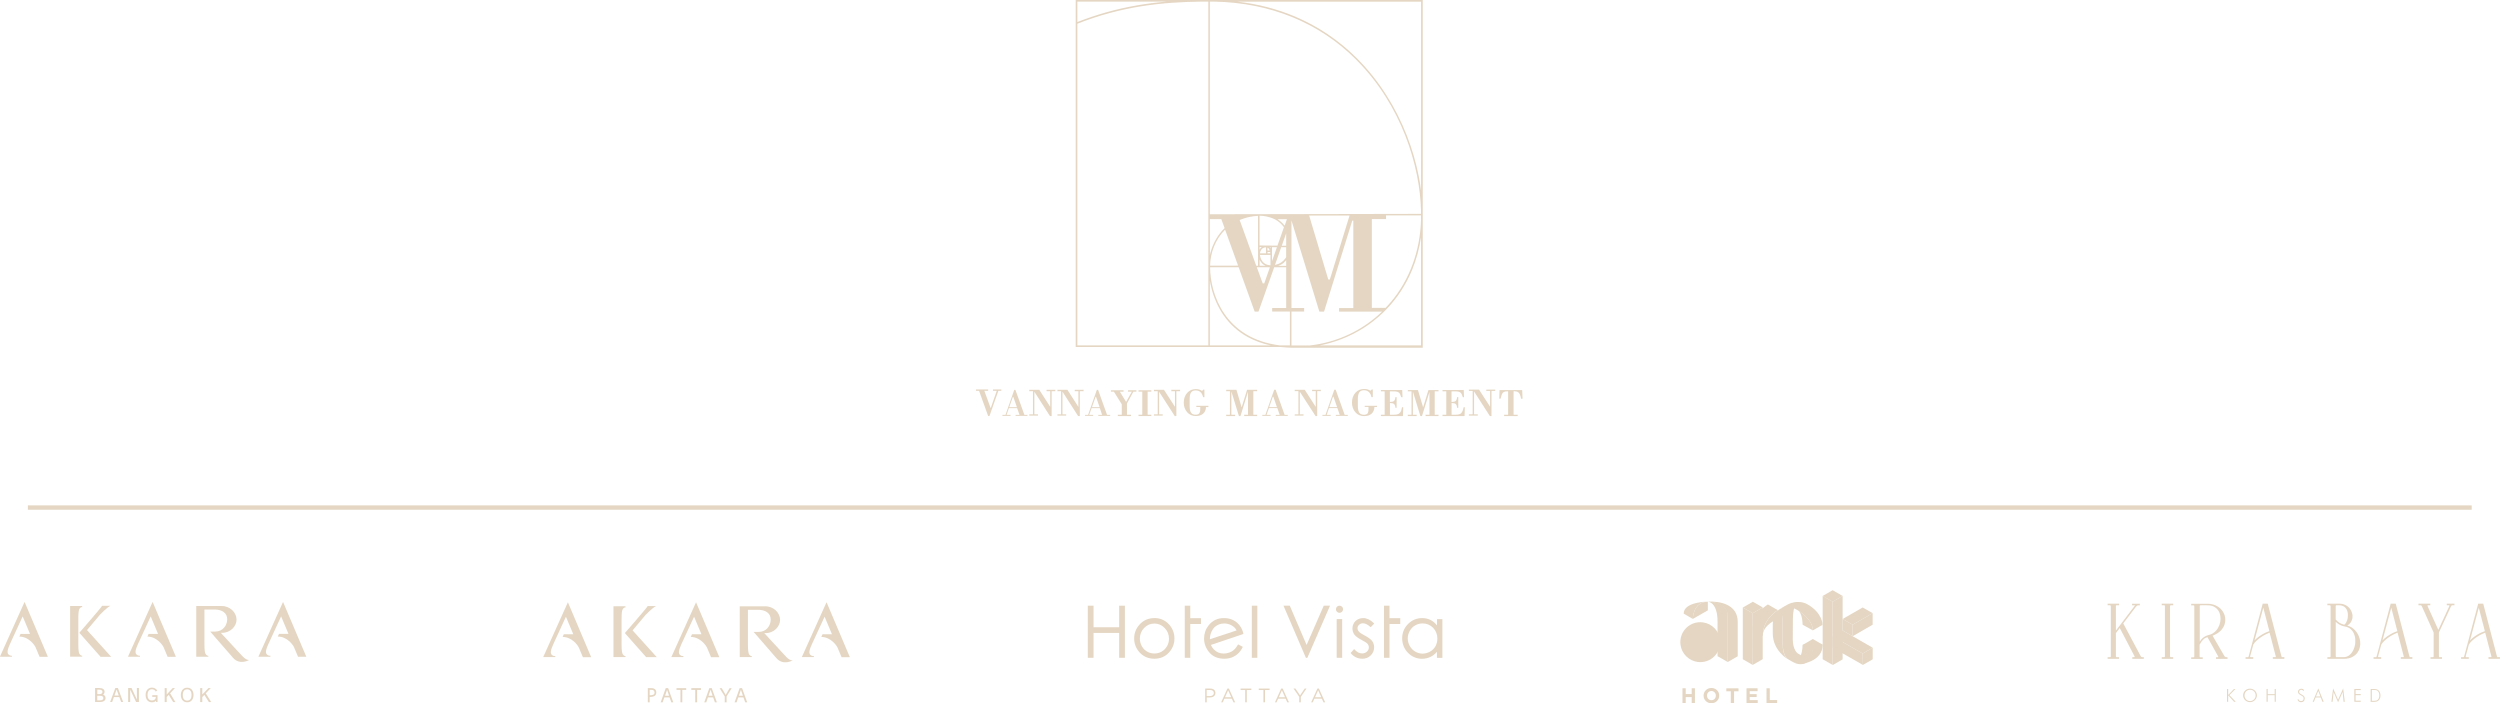 <svg xmlns="http://www.w3.org/2000/svg" id="Layer_2" data-name="Layer 2" viewBox="0 0 431.33 121.33"><defs><style>      .cls-1, .cls-2, .cls-3 {        fill: #e4d6c2;      }      .cls-2 {        stroke-width: 0px;      }      .cls-3 {        stroke: #e4d6c2;        stroke-miterlimit: 10;        stroke-width: .75px;      }    </style></defs><g id="Layer_1-2" data-name="Layer 1"><g><path class="cls-2" d="M185.59,0v59.87h35.42c.54.06,1.1.1,1.67.12.24,0,.47.01.71.01.22,0,.43,0,.65-.01h21.43V0h-59.87ZM219.2,43.98v1.8s0,0,0,0c-1.29-.06-1.67-1.02-1.79-1.6-.01-.07-.02-.14-.03-.2h1.82ZM217.38,43.71c.01-.15.06-.3.12-.44.18-.4.49-.6.92-.6v1.04h-1.04ZM220.44,37.84s0,0,0,0c0,0-.02-.01-.03-.02,0,0,0,0,0,0,0,0,0,0,0,0h1.63l-.11.3-.27.77-.02.05s0-.01-.01-.02c-.27-.34-.58-.65-.93-.9-.07-.05-.14-.1-.21-.15,0,0-.02-.01-.03-.02ZM221.91,40.24v2.16h-.76s0,0,0,0v-.02s.76-2.13.76-2.13ZM219.46,45.08v-2.43h.83s.02,0,.02,0l-.83,2.35-.03.08ZM219.2,42.84c-.03-.06-.07-.11-.12-.16l-.04-.04h.16v.2ZM219.08,43.22h-.4v-.5c.08.03.14.08.2.14.09.1.15.23.19.36ZM219.14,43.48h0c.01.09.02.17.02.23h-.47v-.23h.45ZM219.97,45.71l1.08-3.06h.82s.03,0,.03,0h0v1.73s0,0,0,.01c0,.01-.02.03-.03.04-.02.04-.05.08-.08.12-.4.57-.99,1-1.82,1.15h0,0ZM221.56,45.24c.09-.08.18-.18.27-.27.01-.02.03-.04.05-.06,0-.01.02-.02.03-.03,0,0,0,0,0,0v.99h-1.37c.39-.14.73-.34,1.03-.61ZM219.04,37.48c.16.05.31.1.46.16,0,0,0,0,.01,0,.15.06.28.12.42.19,0,0,0,0,.01,0,.01,0,.02.01.04.02.66.35,1.16.82,1.53,1.34,0,0,.01.01.01.02l-1.11,3.15v.02h-.03l-3.07-.03v-5.13c.4,0,.78.04,1.15.12.1.02.2.04.3.07.09.02.18.05.27.07ZM217.69,42.63c-.17.12-.29.28-.38.44v-.44h.38ZM217.68,45.37c.19.21.4.37.66.48h-1.02v-1.07c.08.2.2.41.37.59ZM219.1,46.11l-.98,2.79h-.26l-1.02-2.79h2.26ZM217.05,45.85h-.31s-2.86-7.89-2.86-7.89c.06-.03.12-.05.17-.07.03-.01.07-.03.1-.04.65-.25,1.36-.44,2.13-.54.1-.01.2-.02.3-.03.16-.02.31-.03.47-.04v8.61ZM211.37,39.63h0s2.24,6.2,2.24,6.2h0s-4.83.01-4.83.01c.04-2.17.87-4.51,2.58-6.21,0,0,0,0,.01-.01ZM208.74,37.81h1.98l.56,1.54v.02s0,0,0,0c0,0,0,0-.01,0-.3.29-.58.61-.84.95-.81,1.07-1.39,2.36-1.69,3.7t0,0v-6.22ZM185.88.28h15.38c-1.65.14-3.38.34-5.16.66-3.52.61-6.89,1.56-10.22,2.86V.28ZM208.48,59.59h-22.6V4.09c7.75-3.05,14.73-3.72,21.21-3.81h1.39v59.3ZM208.74,59.59v-11.17s0,0,0,0c.07.4.15.83.27,1.29.43,1.69,1.12,3.24,2.03,4.58,1.12,1.64,2.57,2.96,4.32,3.9,1.16.63,2.46,1.1,3.87,1.4h-10.5ZM220.82,59.59c-9.41-1.16-12.01-8.75-12.04-13.48h0s4.93,0,4.93,0l2.76,7.65h.66l2.71-7.65h2.07v7.03h-2.42v.61h3.06v5.84h-1.73ZM222.82,59.59v-5.84h2.19v-.61h-2.19v-15.08h0s.01,0,.01,0v.02s.02.05.02.05l4.78,15.63h.81l4.87-15.7h.18v15.09h-2.46v.61h7.42s0,0-.01.01c-3.4,3.27-7.73,5.29-12.43,5.83h-3.2ZM225.87,37.19h6.97s-3.4,11.04-3.4,11.04h-.27l-3.3-11.04ZM245.18,59.59h-17.48c1.26-.24,2.49-.6,3.69-1.06,2.75-1.05,5.2-2.62,7.3-4.65.04-.04.08-.08.12-.12l.02-.02c.08-.07.15-.15.23-.23.03-.03.05-.05.08-.08,1.9-1.96,3.4-4.24,4.47-6.81.75-1.8,1.27-3.71,1.56-5.7v18.67ZM245.18,37.83c-.15,5.45-1.97,10.43-5.21,14.28,0,0,0,0-.01.01-.29.34-.59.68-.9,1,0,0,0,0,0,0h-2.37v-15.33h2.45v-.63h6.03s0,.66,0,.66ZM245.18,36.9l-36.44.07V.28h.86c9.61.21,18.01,3.64,24.34,9.97,7.99,7.98,11.02,18.49,11.23,25.99v.65ZM245.18,32.93c-.1-.81-.23-1.63-.39-2.46-.46-2.38-1.16-4.76-2.06-7.07-.96-2.45-2.14-4.8-3.53-6.97-1.48-2.34-3.19-4.47-5.07-6.35-3.13-3.13-6.75-5.57-10.78-7.26-3.05-1.28-6.34-2.13-9.82-2.53h31.65v32.65Z"></path><g><polygon class="cls-2" points="214.24 70.24 214.21 70.24 213.33 67.27 213.32 67.25 211.56 67.25 211.56 67.49 212.2 67.49 212.2 71.56 211.56 71.56 211.56 71.78 213.1 71.78 213.1 71.56 212.45 71.56 212.45 67.56 212.46 67.56 213.75 71.78 214.02 71.78 215.32 67.59 215.32 71.56 214.66 71.56 214.66 71.78 216.9 71.78 216.9 71.56 216.24 71.56 216.24 67.49 216.9 67.49 216.9 67.25 215.16 67.25 214.24 70.24"></polygon><path class="cls-2" d="M220.07,67.24h-.23l-1.52,4.34h-.53v.17h1.42v-.17h-.69l.41-1.18h1.45l.41,1.18h-.68v.17h2.07v-.17h-.54l-1.55-4.34ZM218.98,70.24l.62-1.8h.09l.62,1.8h-1.33Z"></path><polygon class="cls-2" points="226.38 67.48 227.01 67.48 227.01 70.19 227 70.19 225.11 67.25 223.38 67.25 223.38 67.48 224.02 67.48 224.02 71.49 223.38 71.49 223.38 71.71 224.9 71.71 224.9 71.49 224.26 71.49 224.26 67.6 224.27 67.6 226.96 71.76 226.97 71.78 227.26 71.78 227.26 67.48 227.89 67.48 227.89 67.25 226.38 67.25 226.38 67.48"></polygon><path class="cls-2" d="M230.44,67.24h-.23l-1.52,4.34h-.53v.17h1.42v-.17h-.68l.39-1.18h1.45l.41,1.18h-.68v.17h2.07v-.17h-.54l-1.55-4.34ZM229.36,70.24l.62-1.8h.09l.62,1.8h-1.33Z"></path><path class="cls-2" d="M235.45,70.21h.66v.41c0,.34-.06.57-.17.72-.13.15-.34.22-.63.22-.36,0-.62-.12-.79-.36-.17-.26-.25-.66-.25-1.21v-1.1c0-.54.08-.95.25-1.2.16-.24.45-.36.82-.36.66,0,1.11.4,1.28,1.17v.02h.23v-1.33h-.18l-.23.23c-.29-.2-.65-.31-1.08-.31-.61,0-1.12.22-1.52.66-.39.45-.58,1.01-.58,1.68s.2,1.23.58,1.68c.39.44.9.66,1.52.66.53,0,.97-.14,1.29-.42.31-.3.47-.68.48-1.15h.44v-.21h-2.11v.21Z"></path><path class="cls-2" d="M241.89,70.28c-.04.21-.09.43-.15.6-.07.16-.16.3-.27.4-.09.09-.2.16-.36.2-.16.05-.34.07-.53.07h-.77v-2.01h.01c.35,0,.57.05.69.16.13.1.22.32.24.63v.03h.21v-1.84h-.21v.03c-.03.31-.11.52-.25.64-.13.1-.36.16-.66.16h-.04v-1.82h.8c.33,0,.58.07.75.2.16.13.29.39.4.78v.02h.23l-.05-1.24h-3.68v.23h.65v4.03h-.65v.23h3.8l.05-1.52h-.21v.02Z"></path><polygon class="cls-2" points="245.55 70.24 245.52 70.24 244.64 67.3 242.89 67.3 242.89 67.52 243.53 67.52 243.53 71.55 242.89 71.55 242.89 71.78 244.42 71.78 244.42 71.55 243.77 71.55 243.77 67.58 243.78 67.58 245.06 71.78 245.34 71.78 246.63 67.61 246.63 71.55 245.96 71.55 245.96 71.78 248.19 71.78 248.19 71.55 247.53 71.55 247.53 67.52 248.19 67.52 248.19 67.3 246.45 67.3 245.55 70.24"></polygon><path class="cls-2" d="M252.52,70.28c-.05.23-.09.43-.17.6-.06.15-.14.29-.25.4-.09.1-.2.16-.36.2-.16.05-.34.07-.53.07h-.77v-2.01h.02c.35,0,.57.05.69.16.13.1.22.32.24.63v.03h.21v-1.84h-.21v.03c-.03.31-.11.52-.25.64-.13.1-.36.16-.66.16h-.05v-1.82h.8c.33,0,.58.07.75.2.16.13.29.39.4.78v.02h.21l-.05-1.24h-3.66v.23h.65v4.03h-.65v.23h3.8l.05-1.52h-.21v.02Z"></path><polygon class="cls-2" points="256.44 67.45 257.09 67.45 257.09 70.16 257.08 70.16 255.19 67.24 255.18 67.22 253.43 67.22 253.43 67.45 254.08 67.45 254.08 71.48 253.43 71.48 253.43 71.7 254.97 71.7 254.97 71.48 254.32 71.48 254.32 67.55 254.33 67.55 257.05 71.78 257.33 71.78 257.33 67.45 257.98 67.45 257.98 67.22 256.44 67.22 256.44 67.45"></polygon><path class="cls-2" d="M262.61,67.33v-.03h-3.89l-.05,1.48h.24v-.02c.09-.46.22-.81.37-.99.17-.17.41-.25.75-.25h.17v4.04h-.69v.23h2.34v-.23h-.71v-4.05s.03,0,.05,0h.14c.33,0,.58.1.73.28.17.2.3.54.37.98v.03h.26l-.06-1.45Z"></path><polygon class="cls-2" points="171.32 67.43 171.97 67.43 170.94 70.39 170.91 70.39 169.83 67.43 170.49 67.43 170.49 67.19 168.38 67.19 168.38 67.43 168.92 67.43 170.48 71.76 170.49 71.78 170.71 71.78 172.25 67.43 172.77 67.43 172.77 67.19 171.32 67.19 171.32 67.43"></polygon><path class="cls-2" d="M175.2,67.27h-.21l-1.51,4.31h-.53v.17h1.4v-.17h-.68l.39-1.16h1.43l.41,1.16h-.68v.17h2.05v-.17h-.53l-1.55-4.31ZM174.13,70.25l.62-1.78h.08l.62,1.78h-1.31Z"></path><polygon class="cls-2" points="180.57 67.49 181.2 67.49 181.2 70.18 181.19 70.18 179.3 67.25 177.58 67.25 177.58 67.49 178.22 67.49 178.22 71.48 177.58 71.48 177.58 71.7 179.09 71.7 179.09 71.48 178.46 71.48 178.46 67.6 178.47 67.6 181.15 71.78 181.44 71.78 181.44 67.49 182.08 67.49 182.08 67.25 180.57 67.25 180.57 67.49"></polygon><polygon class="cls-2" points="185.42 67.49 186.06 67.49 186.06 70.18 186.04 70.18 184.16 67.25 182.44 67.25 182.44 67.49 183.07 67.49 183.07 71.48 182.44 71.48 182.44 71.7 183.95 71.7 183.95 71.48 183.31 71.48 183.31 67.6 183.33 67.6 186.01 71.78 186.3 71.78 186.3 67.49 186.95 67.49 186.95 67.25 185.42 67.25 185.42 67.49"></polygon><path class="cls-2" d="M189.47,67.27h-.23l-1.51,4.31h-.53v.17h1.4v-.17h-.68l.41-1.16h1.43l.39,1.16h-.66v.17h2.05v-.17h-.54l-1.54-4.31ZM188.4,70.25l.62-1.78h.08l.62,1.78h-1.31Z"></path><polygon class="cls-2" points="194.62 67.57 195.28 67.57 194.3 69.33 194.28 69.33 193.2 67.57 193.85 67.57 193.85 67.33 191.67 67.33 191.67 67.57 192.18 67.57 193.54 69.75 193.54 71.55 192.86 71.55 192.86 71.78 195.14 71.78 195.14 71.55 194.44 71.55 194.44 69.61 195.55 67.57 196.07 67.57 196.07 67.33 194.62 67.33 194.62 67.57"></polygon><polygon class="cls-2" points="196.43 67.57 197.08 67.57 197.08 71.55 196.43 71.55 196.43 71.78 198.64 71.78 198.64 71.55 198 71.55 198 67.57 198.64 67.57 198.64 67.33 196.43 67.33 196.43 67.57"></polygon><polygon class="cls-2" points="202.09 67.49 202.72 67.49 202.72 70.18 202.71 70.18 200.82 67.25 199.09 67.25 199.09 67.49 199.74 67.49 199.74 71.48 199.09 71.48 199.09 71.7 200.61 71.7 200.61 71.48 199.98 71.48 199.98 67.6 199.99 67.6 202.68 71.78 202.96 71.78 202.96 67.49 203.6 67.49 203.6 67.25 202.09 67.25 202.09 67.49"></polygon><path class="cls-2" d="M206.42,70.22h.66v.41c0,.31-.07.55-.19.71-.11.14-.32.21-.61.21-.37,0-.63-.12-.79-.36-.16-.23-.24-.62-.24-1.19v-1.09c0-.57.08-.96.24-1.19.16-.24.43-.36.8-.36.68,0,1.1.38,1.28,1.15v.02h.23v-1.31h-.18l-.23.23c-.3-.22-.65-.32-1.07-.32-.6,0-1.09.22-1.5.66-.39.45-.58,1-.58,1.68s.2,1.2.58,1.65c.4.44.89.66,1.5.66.54,0,.95-.14,1.26-.41.31-.27.47-.64.49-1.14h.42v-.21h-2.08v.21Z"></path></g></g><line class="cls-3" x1="4.81" y1="87.57" x2="426.45" y2="87.57"></line><g><g><path class="cls-2" d="M0,113.31h2.08v-.17c-.19,0-.53-.02-.72-.38-.24-.46.31-1.52.63-2.24.25-.56,1.92-4.17,1.92-4.17l1.27,3.02h-1.63l-.21.46c1.58,0,2.62,1.43,2.8,1.85l.69,1.64h1.43l-4.02-9.47-4.26,9.47Z"></path><path class="cls-2" d="M41.91,113.31c-.16-.16-3.14-3.4-3.82-4.13h.24c1.46,0,2.51-1.16,2.48-2.33-.03-1.17-1.12-2.31-2.58-2.29h-4.37s0,8.75,0,8.75h2.08v-.17c-.13,0-.24-.02-.44-.27-.16-.2-.23-.67-.23-1.8v-5.91h1.75c1.32,0,2.18.62,2.18,1.68s-.75,2.13-2.08,2.13c-.16,0-.85,0-.85,0,0,0,3.47,4.01,3.95,4.54,1.18,1.32,2.78.35,2.78.35,0,0-.4.13-1.1-.57"></path><path class="cls-2" d="M13.74,112.87c-.16-.2-.23-.67-.23-1.8v-4.28c0-1.13.08-1.6.23-1.8.2-.25.31-.24.44-.24v-.2h-2.08v8.75h2.08v-.17c-.13,0-.24-.02-.44-.27"></path><path class="cls-2" d="M22.08,113.31h2.08v-.17c-.19,0-.53-.02-.72-.38-.24-.46.31-1.52.64-2.24.25-.56,1.92-4.17,1.92-4.17l1.27,3.02h-1.63l-.21.46c1.58,0,2.62,1.43,2.8,1.85l.69,1.64h1.43l-4.02-9.47-4.26,9.47Z"></path><path class="cls-2" d="M48.84,103.84l-4.26,9.47h2.08v-.17c-.19,0-.53-.02-.72-.38-.24-.46.31-1.52.64-2.24.25-.56,1.92-4.18,1.92-4.18l1.27,3.02h-1.63l-.21.46c1.58,0,2.62,1.43,2.8,1.85l.69,1.64h1.43l-4.02-9.47Z"></path><path class="cls-2" d="M17.17,106.13s1.28-1.35,1.89-1.61h-1.45c0,.16-3.91,4.64-3.91,4.64h.05s-.04.04-.04.04l3.64,4.12h1.83l-4.17-4.61,2.17-2.57Z"></path></g><g><path class="cls-2" d="M18.21,120.43c0,.41-.31.69-.99.69h-.82v-2.42h.67c.66,0,.97.25.97.65,0,.23-.11.4-.26.49.24.09.43.27.43.58ZM17.03,118.98h-.24v.78h.36c.31,0,.53-.12.53-.39,0-.24-.17-.39-.64-.39ZM17.83,120.44c0-.29-.22-.4-.63-.4h-.42v.8h.4c.46,0,.65-.13.65-.4Z"></path><path class="cls-2" d="M20.59,120.27h-.94l-.3.85h-.35l.9-2.42h.44l.91,2.42h-.35l-.31-.85ZM20.49,120l-.37-1.02h-.01l-.37,1.02h.74Z"></path><path class="cls-2" d="M23.97,118.7v2.42h-.49l-1.02-2.15v2.15h-.35v-2.42h.58l.93,2v-2h.35Z"></path><path class="cls-2" d="M27.18,119.97v1.15h-.24l-.03-.22c-.16.17-.38.27-.69.27-.73,0-1.1-.56-1.1-1.26s.37-1.27,1.1-1.27c.42,0,.73.2.91.51l-.26.17c-.11-.23-.33-.4-.65-.4-.55,0-.77.46-.77.98s.21.96.77.96c.42,0,.65-.25.67-.6v-.03h-.62v-.28h.92Z"></path><path class="cls-2" d="M29.11,119.88l-.35.38v.87h-.35v-2.42h.35v1.11l1.04-1.11h.39l-.84.91.91,1.51h-.38l-.77-1.25Z"></path><path class="cls-2" d="M31.2,119.91c0-.69.37-1.26,1.1-1.26s1.09.57,1.09,1.26-.37,1.26-1.09,1.26-1.1-.56-1.1-1.26ZM33.05,119.91c0-.52-.2-.98-.76-.98s-.76.46-.76.98.2.97.76.97.76-.45.76-.97Z"></path><path class="cls-2" d="M35.26,119.88l-.36.38v.87h-.36v-2.42h.36v1.11l1.07-1.11h.4l-.87.91.94,1.51h-.4l-.79-1.25Z"></path></g></g><g><path class="cls-2" d="M93.72,113.37h2.09v-.17c-.19,0-.54-.02-.72-.38-.24-.46.31-1.52.63-2.24.25-.56,1.92-4.18,1.92-4.18l1.27,3.03h-1.63l-.21.46c1.59,0,2.63,1.43,2.81,1.86l.69,1.64h1.43l-4.02-9.48-4.27,9.48Z"></path><path class="cls-2" d="M111.3,106.18s1.28-1.35,1.89-1.61h-1.45c0,.16-3.92,4.64-3.92,4.64h.05s-.04.04-.04.04l3.65,4.13h1.83l-4.17-4.62,2.17-2.58Z"></path><path class="cls-2" d="M135.68,113.37c-.16-.16-3.15-3.4-3.82-4.14h.24c1.46,0,2.51-1.16,2.49-2.33-.03-1.18-1.12-2.31-2.58-2.29h-4.38v8.76h2.08v-.17c-.14,0-.24-.02-.44-.27-.16-.2-.23-.67-.23-1.8v-5.92h1.75c1.33,0,2.18.62,2.18,1.68s-.75,2.14-2.08,2.14c-.16,0-.86,0-.86,0,0,0,3.47,4.01,3.95,4.55,1.18,1.32,2.79.35,2.79.35,0,0-.41.13-1.1-.57Z"></path><path class="cls-2" d="M107.48,112.93c-.16-.2-.24-.67-.24-1.8v-4.29c0-1.13.08-1.6.24-1.8.2-.25.31-.24.44-.24v-.2h-2.08v8.76h2.08v-.17c-.13,0-.24-.02-.44-.27Z"></path><path class="cls-2" d="M115.83,113.37h2.08v-.17c-.19,0-.53-.02-.72-.38-.24-.46.31-1.52.63-2.24.25-.56,1.93-4.18,1.93-4.18l1.27,3.03h-1.63l-.21.46c1.58,0,2.62,1.43,2.81,1.86l.69,1.64h1.43l-4.02-9.48-4.27,9.48Z"></path><path class="cls-2" d="M142.61,103.89l-4.27,9.48h2.08v-.17c-.19,0-.53-.02-.72-.38-.24-.46.31-1.52.64-2.24.25-.56,1.93-4.18,1.93-4.18l1.27,3.03h-1.63l-.21.46c1.58,0,2.62,1.43,2.81,1.86l.69,1.64h1.43l-4.02-9.48Z"></path><g><path class="cls-2" d="M112.09,120.25v.92h-.32v-2.44h.64c.56,0,.82.31.82.72,0,.63-.47.79-1.15.8ZM112.92,119.49c0-.27-.13-.47-.54-.47h-.29v.94c.57,0,.84-.13.84-.47Z"></path><path class="cls-2" d="M115.53,120.32h-.91l-.29.85h-.34l.87-2.44h.42l.88,2.44h-.34l-.3-.85ZM115.44,120.04l-.35-1.03h0l-.35,1.03h.72Z"></path><path class="cls-2" d="M118.4,119.03h-.68v2.14h-.32v-2.14h-.68v-.3h1.67v.3Z"></path><path class="cls-2" d="M120.95,119.03h-.68v2.14h-.32v-2.14h-.68v-.3h1.67v.3Z"></path><path class="cls-2" d="M123.05,120.32h-.91l-.29.85h-.34l.87-2.44h.42l.88,2.44h-.34l-.3-.85ZM122.95,120.04l-.35-1.03h-.01l-.35,1.03h.72Z"></path><path class="cls-2" d="M125.36,120.14v1.03h-.32v-1.02l-.88-1.41h.37l.68,1.16.66-1.16h.37l-.88,1.41Z"></path><path class="cls-2" d="M128.28,120.32h-.91l-.29.85h-.34l.87-2.44h.42l.88,2.44h-.34l-.3-.85ZM128.18,120.04l-.35-1.03h0l-.35,1.03h.72Z"></path></g></g><g><g><path class="cls-2" d="M207.92,118.8h.89c.53,0,.89.28.89.75h0c0,.52-.43.78-.93.78h-.57v.84h-.27v-2.37ZM208.78,120.09c.39,0,.65-.21.65-.52h0c0-.34-.25-.52-.64-.52h-.6v1.04h.59Z"></path><path class="cls-2" d="M211.77,118.79h.25l1.08,2.38h-.29l-.28-.63h-1.29l-.28.63h-.27l1.08-2.38ZM212.43,120.3l-.54-1.21-.54,1.21h1.08Z"></path><path class="cls-2" d="M214.83,119.05h-.79v-.25h1.86v.25h-.79v2.12h-.27v-2.12Z"></path><path class="cls-2" d="M217.97,119.05h-.79v-.25h1.86v.25h-.79v2.12h-.27v-2.12Z"></path><path class="cls-2" d="M221.05,118.79h.25l1.08,2.38h-.29l-.28-.63h-1.29l-.28.63h-.27l1.08-2.38ZM221.71,120.3l-.54-1.21-.54,1.21h1.08Z"></path><path class="cls-2" d="M224.16,120.23l-.98-1.43h.32l.8,1.18.8-1.18h.31l-.98,1.43v.94h-.27v-.94Z"></path><path class="cls-2" d="M227.3,118.79h.25l1.08,2.38h-.29l-.28-.63h-1.29l-.28.63h-.27l1.08-2.38ZM227.96,120.3l-.54-1.21-.54,1.21h1.08Z"></path></g><g><rect class="cls-2" x="215.98" y="104.5" width=".95" height="8.99"></rect><polygon class="cls-2" points="193.09 108.22 188.67 108.22 188.67 104.5 187.68 104.5 187.68 113.49 188.67 113.49 188.67 109.2 193.09 109.2 193.09 113.49 194.08 113.49 194.08 104.5 193.09 104.5 193.09 108.22"></polygon><path class="cls-2" d="M199.16,106.64c-1.03,0-1.89.38-2.56,1.12-.61.68-.92,1.48-.92,2.4s.33,1.75.97,2.44c.65.69,1.49,1.05,2.51,1.05s1.86-.35,2.5-1.05c.65-.69.97-1.52.97-2.44s-.31-1.73-.92-2.41c-.67-.74-1.53-1.12-2.56-1.12ZM201.34,111.49c-.22.4-.53.71-.91.93-.38.22-.81.33-1.26.33s-.88-.11-1.26-.33c-.38-.22-.69-.53-.91-.93-.22-.4-.34-.84-.34-1.3,0-.72.25-1.34.74-1.85.49-.51,1.09-.76,1.77-.76s1.28.26,1.77.76c.49.51.75,1.13.75,1.85,0,.46-.11.9-.34,1.3Z"></path><polygon class="cls-2" points="205.36 104.5 204.41 104.5 204.41 113.49 205.36 113.49 205.36 107.66 207.21 107.66 207.21 106.66 205.36 106.66 205.36 104.5"></polygon><polygon class="cls-2" points="225.43 111.28 222.54 104.53 222.53 104.5 221.44 104.5 225.29 113.45 225.3 113.49 225.56 113.49 229.44 104.57 229.47 104.5 228.39 104.5 225.43 111.28"></polygon><rect class="cls-2" x="230.62" y="106.81" width=".95" height="6.68"></rect><path class="cls-2" d="M231.1,104.5c-.17,0-.31.06-.43.18-.12.12-.18.27-.18.44s.06.31.18.43c.12.12.26.18.43.18s.32-.06.44-.18c.12-.12.18-.27.18-.43s-.06-.32-.18-.44c-.12-.12-.27-.18-.44-.18Z"></path><path class="cls-2" d="M235.15,107.54c.42,0,.85.22,1.29.64l.04.04.62-.64-.04-.04c-.62-.6-1.25-.9-1.86-.9-.53,0-.98.17-1.33.51-.35.34-.53.77-.53,1.28,0,.39.11.75.33,1.05.22.3.63.61,1.23.92.54.28.9.51,1.05.69.15.18.22.38.22.61,0,.28-.11.52-.34.73-.23.21-.51.31-.83.31-.47,0-.91-.24-1.33-.71l-.04-.05-.6.68.03.04c.23.3.52.53.87.7.35.17.72.25,1.11.25.58,0,1.07-.19,1.46-.58.39-.38.58-.86.58-1.41,0-.39-.12-.75-.34-1.06-.23-.31-.67-.63-1.3-.96-.51-.26-.84-.49-1-.68-.15-.18-.23-.38-.23-.58,0-.23.09-.42.28-.59.18-.17.41-.26.67-.26Z"></path><path class="cls-2" d="M247.93,106.81v1.1c-.31-.4-.67-.71-1.07-.92-.44-.23-.94-.35-1.49-.35-.94,0-1.76.34-2.44,1.02-.67.68-1.01,1.51-1.01,2.47s.34,1.82,1,2.5c.67.68,1.48,1.03,2.42,1.03.53,0,1.02-.11,1.47-.33.41-.2.78-.49,1.11-.87v1.04h.94v-6.68h-.94ZM247.66,111.5c-.22.39-.53.7-.94.93-.4.23-.84.34-1.29.34s-.87-.12-1.26-.35c-.39-.23-.71-.55-.94-.97-.23-.41-.35-.85-.35-1.3s.12-.89.35-1.3c.23-.41.54-.73.93-.95.39-.23.82-.34,1.28-.34.71,0,1.32.25,1.81.75.49.5.74,1.13.74,1.87,0,.49-.11.93-.33,1.32Z"></path><polygon class="cls-2" points="239.73 104.5 238.78 104.5 238.78 113.49 239.73 113.49 239.73 107.66 241.59 107.66 241.59 106.66 239.73 106.66 239.73 104.5"></polygon><path class="cls-2" d="M213.9,107.93c-.68-.86-1.59-1.29-2.73-1.29s-1.99.43-2.65,1.26c-.52.66-.78,1.42-.78,2.26,0,.89.31,1.71.92,2.42.61.71,1.47,1.07,2.55,1.07.49,0,.93-.08,1.32-.22.39-.15.74-.37,1.05-.65.31-.28.59-.66.82-1.13l.02-.05-.8-.42-.03.04c-.25.42-.49.73-.71.92-.22.19-.48.34-.79.45-.31.11-.63.17-.96.17-.67,0-1.25-.24-1.71-.72-.22-.23-.39-.49-.51-.77l2.09-.7h0l.93-.32.16-.05.16-.05,2.18-.74h.02s.03-.02.03-.02l.05-.02c-.11-.55-.33-1.04-.65-1.45ZM213.34,108.77s-.94.32-1.97.66c-.05.02-.11.04-.16.05-.05.02-.11.04-.16.05-.53.18-1.06.35-1.48.49l-.41.14-.16.05-.16.05-.09.03s0-.02,0-.03c0-.02,0-.04,0-.05,0-.02,0-.04,0-.05,0-.22.03-.44.08-.62,0-.02,0-.04.01-.05,0-.02,0-.04.01-.05h0c.02-.08.05-.15.08-.23.06-.17.11-.27.11-.27h0c.15-.32.33-.57.54-.76.45-.4,1-.61,1.63-.61.38,0,.75.08,1.1.24.35.16.63.38.84.64.08.1.15.21.21.33h0s0,0,0,0Z"></path></g></g><g><g><path class="cls-2" d="M291.87,121.29v-1.02h-1.03v1.02h-.56v-2.54h.56v1h1.03v-1h.56v2.54h-.56Z"></path><path class="cls-2" d="M295.27,121.33c-.78,0-1.35-.58-1.35-1.31h0c0-.73.57-1.32,1.35-1.32s1.35.58,1.35,1.31h0c0,.73-.57,1.32-1.35,1.32ZM296.04,120.02c0-.44-.32-.8-.77-.8s-.76.36-.76.79h0c0,.44.32.8.77.8s.76-.36.76-.79h0Z"></path><path class="cls-2" d="M299.18,119.27v2.02h-.56v-2.02h-.77v-.51h2.1v.51h-.77Z"></path><path class="cls-2" d="M301.33,121.29v-2.54h1.91v.5h-1.36v.51h1.2v.5h-1.2v.53h1.38v.5h-1.93Z"></path><path class="cls-2" d="M304.78,121.29v-2.54h.56v2.03h1.27v.51h-1.82Z"></path></g><g><path class="cls-2" d="M310.17,112.73h0s-.86-.53-.86-2.47.02-3.48.02-3.48c0-2.48.85-2.92.85-2.92l-2.58.93s0,4.49,0,6.46.86,2.47.86,2.47l.86.49c.58.33,1.2-.1,1.52-1.09l-.66-.38Z"></path><path class="cls-2" d="M312.78,108.76l1.67-.96s.03-2.02-2.57-3.51c-1.71-.98-3.44,0-3.44,0l-1.31.75h0c.17-.09.36-.16.54-.21.75-.21,1.56-.08,2.23.31l.25.14s2.62,1.51,2.62,3.48"></path><path class="cls-2" d="M307.58,111.25v-4.49c0-2.47,1.72-1.89,1.72-1.89,0,0-1.15-.41-2.16.18-.68.39-1.28,1.15-1.28,2.71v1.53c0,2.96,2.58,4.44,2.58,4.44,0,0-.86-.49-.86-2.47"></path><path class="cls-2" d="M311.49,113.75l1.28-1.52v-1.56l1.7.56c0,2.97-3.74,3.32-3.74,3.32l.77-.81Z"></path><path class="cls-2" d="M309.3,114.2c.86.5,1.7-1.14,1.7-2.92l1.77-.62v1.58c0,1.96-1.74,2.96-3.47,1.97"></path><polygon class="cls-2" points="314.47 111.24 312.77 112.24 311 111.28 312.77 110.25 314.47 111.24"></polygon><path class="cls-2" d="M310.16,105.28s2.62,1.51,2.62,3.48l-1.78-.98s.02-2.01-.84-2.5"></path><path class="cls-2" d="M305.01,104.29s-2.64,1.48-2.63,4.45l1.74,1c-.01-2.98,2.6-4.47,2.6-4.47l-1.72-.99Z"></path><polygon class="cls-2" points="300.69 104.82 300.69 113.74 302.4 114.72 302.4 105.8 300.69 104.82"></polygon><polygon class="cls-2" points="304.12 104.8 302.42 103.82 300.69 104.82 302.4 105.8 304.12 104.8"></polygon><polygon class="cls-2" points="302.37 111.13 302.4 114.72 304.12 113.73 304.12 104.8 302.4 105.8 302.37 111.13"></polygon><path class="cls-2" d="M304.12,109.75c0-2.97,2.6-4.47,2.6-4.47v1.5s-2.6.98-2.6,2.97"></path><polygon class="cls-2" points="319.64 109.77 317.91 108.77 317.91 106.8 319.64 107.78 319.64 109.77"></polygon><polygon class="cls-2" points="323.09 107.78 319.64 109.77 319.64 107.78 323.09 105.79 323.09 107.78"></polygon><polygon class="cls-2" points="323.09 105.79 319.64 107.78 317.91 106.8 321.37 104.81 323.09 105.79"></polygon><polygon class="cls-2" points="314.47 102.81 314.47 113.74 316.19 114.72 316.19 103.81 314.47 102.81"></polygon><polygon class="cls-2" points="317.91 102.82 316.19 101.83 314.47 102.82 316.19 103.82 317.91 102.82"></polygon><polygon class="cls-2" points="316.19 114.75 317.91 113.76 317.91 102.82 316.19 103.81 316.19 114.75"></polygon><polygon class="cls-2" points="316.19 111.74 321.41 114.72 321.37 112.76 316.19 109.77 316.19 111.74"></polygon><polygon class="cls-2" points="321.41 114.72 323.1 113.75 323.1 111.76 321.37 112.76 321.41 114.72"></polygon><polygon class="cls-2" points="316.19 109.77 321.37 112.76 323.1 111.76 317.91 108.77 316.19 109.77"></polygon></g><path class="cls-1" d="M289.94,111.24c.19,1.53,1.43,2.77,2.97,2.97,2.25.28,4.14-1.61,3.86-3.86-.19-1.53-1.43-2.77-2.97-2.97-.15-.02-.3-.03-.45-.03-2.05,0-3.68,1.79-3.41,3.89"></path><g><path class="cls-2" d="M294.66,103.81s1.67,0,1.67,3.44v5.96l1.77,1.02v-8.34s.01-2.07-3.43-2.07"></path><path class="cls-2" d="M294.66,103.81s3.43,0,3.43,2.48v7.93l1.72-.99v-5.92c0-3.98-5.16-3.5-5.16-3.5"></path><path class="cls-2" d="M294.66,103.81v1.49l-2.6,1.49s.01-2.97,2.6-2.97"></path><path class="cls-2" d="M294.66,103.81c-2.58,0-2.6,2.97-2.6,2.97l-1.57-.91c0-2.07,4.17-2.07,4.17-2.07"></path></g></g><g><g><path class="cls-2" d="M369.54,113.38c-.08,0-.15-.07-.21-.19l-3-5.63,2.2-2.89c.04-.05.1-.1.16-.16.06-.05.14-.07.25-.07h.25v-.28h-1.34v.28h.4c.06,0,.09,0,.11,0-.01.03-.03.06-.06.09l-3.24,4.27v-4.2c0-.06.01-.1.04-.13,0,0,.03-.04.11-.04h.4v-.28h-1.98v.28h.4c.05,0,.09.01.11.04.02.03.04.08.04.13v8.62c0,.06-.01.1-.04.13-.02.03-.05.04-.11.04h-.4v.28h1.98v-.28h-.4c-.08,0-.1-.03-.11-.04-.02-.03-.04-.08-.04-.13v-3.99l.67-.88,2.56,4.91s.02.05-.01.08c-.04.04-.08.05-.14.05h-.25v.28h1.99v-.28h-.07c-.08,0-.17,0-.26-.01Z"></path><path class="cls-2" d="M372.98,104.43h.4c.08,0,.1.03.11.04.02.03.03.07.03.13v8.62c0,.06-.01.1-.04.13,0,0-.03.04-.11.04h-.4v.28h1.98v-.28h-.4c-.08,0-.1-.03-.11-.04-.02-.03-.04-.08-.04-.13v-8.62c0-.06.01-.1.04-.13,0,0,.03-.04.11-.04h.4v-.28h-1.98v.28Z"></path><path class="cls-2" d="M383.99,113.36c-.09-.02-.16-.07-.21-.17l-2.04-3.51c.05-.02.11-.04.17-.07.08-.04.17-.08.27-.13h0c.49-.24.88-.54,1.16-.89s.46-.73.54-1.13c.08-.39.07-.79-.03-1.18-.1-.39-.29-.75-.55-1.06-.26-.31-.61-.57-1.03-.76-.42-.2-.9-.29-1.44-.29h-2.78v.28h.4c.08,0,.1.03.11.04.02.03.03.08.03.13v8.62c0,.06-.01.1-.03.13,0,0-.03.04-.11.04h-.4v.28h1.99v-.28h-.4c-.08,0-.1-.03-.11-.04-.02-.03-.03-.08-.03-.13v-2.02c.14-.24.27-.45.38-.6.12-.15.24-.27.35-.37.11-.09.23-.17.33-.21.09-.04.2-.08.3-.11l1.86,3.34s.01.06,0,.08c-.04.04-.08.05-.14.05h-.25v.28h1.99v-.28h-.07c-.07,0-.16-.01-.27-.03ZM379.52,104.6c0-.06.01-.1.03-.13,0,0,.03-.04.11-.04h1.19c.45,0,.84.08,1.15.25.31.17.55.39.73.66.18.27.29.58.35.93.05.35.05.7-.02,1.05-.07.35-.19.69-.37,1-.18.32-.41.59-.69.8-.22.18-.44.3-.64.35-.22.06-.44.13-.64.2-.22.08-.44.21-.65.38-.18.14-.36.36-.54.65v-6.11Z"></path><path class="cls-2" d="M393.67,113.35s-.05-.09-.06-.15l-2.34-9v-.05h-.88l-2.41,9.05c-.01.06-.03.11-.06.15-.01.02-.03.04-.09.04h-.4v.28h1.33v-.28h-.4c-.06,0-.11-.01-.14-.03-.01,0-.01-.05,0-.12l.55-2.03c.15-.26.36-.5.61-.72.25-.23.52-.43.8-.62.28-.18.55-.34.81-.46.23-.11.43-.2.59-.26l1.06,4.08c.01.06.02.1.02.14-.01,0-.05.01-.12.01h-.4v.28h1.99v-.28h-.4c-.05,0-.08-.02-.09-.04ZM391.04,109.08c-.24.1-.5.24-.77.4-.27.16-.55.35-.82.57-.18.14-.34.29-.48.46l1.52-5.66,1.05,4.04c-.13.05-.29.11-.49.2Z"></path><path class="cls-2" d="M406.1,108.53c-.32-.28-.7-.49-1.13-.61.23-.12.42-.28.56-.48.18-.24.29-.51.34-.79.04-.28.03-.57-.06-.87-.08-.29-.22-.57-.42-.81-.2-.25-.45-.45-.75-.59-.31-.15-.67-.23-1.07-.23h-2.02v.28h.4c.05,0,.09.01.11.04.02.03.04.08.04.13v8.62c0,.06-.01.1-.04.13-.02.03-.05.04-.11.04h-.4v.28h2.81c.65,0,1.2-.13,1.62-.39.42-.26.74-.58.94-.98.2-.39.3-.83.3-1.29,0-.46-.1-.91-.29-1.34-.19-.43-.46-.81-.83-1.14ZM404.87,105.15c.11.21.18.45.21.71.02.26.01.53-.03.78-.04.25-.12.49-.23.7-.1.19-.22.34-.36.45-.36-.1-.65-.22-.87-.36-.22-.14-.42-.33-.61-.55v-2.28c0-.06.01-.1.04-.13.02-.03.05-.04.11-.04h.43c.33,0,.6.07.82.2s.38.31.49.52ZM403.02,113.35s-.03-.07-.03-.13v-5.93c.15.15.35.29.57.43.29.18.64.31,1.01.37.46.08.83.26,1.1.55.28.29.47.63.58,1.02.11.39.14.81.11,1.25-.04.44-.15.85-.32,1.21-.17.37-.4.67-.69.91-.28.23-.62.35-.99.35h-1.22c-.05,0-.09-.01-.11-.04Z"></path><path class="cls-2" d="M415.75,113.35s-.05-.08-.06-.15l-2.34-9v-.05h-.88l-2.41,9.05c-.01.06-.03.11-.06.15-.01.02-.03.04-.09.04h-.4v.28h1.33v-.28h-.4c-.06,0-.11-.01-.14-.03-.01,0-.01-.05,0-.12l.55-2.03c.15-.26.36-.5.61-.72.25-.23.52-.43.8-.62.28-.18.55-.34.81-.46.23-.11.42-.2.59-.26l1.06,4.08c.01.06.02.1.02.14-.01,0-.05.01-.12.01h-.4v.28h1.99v-.28h-.4c-.05,0-.08-.02-.09-.04ZM413.12,109.08c-.24.1-.5.24-.77.4-.27.16-.55.35-.82.57-.18.14-.34.29-.48.46l1.52-5.66,1.05,4.04c-.13.05-.29.11-.49.2Z"></path><path class="cls-2" d="M422.12,104.43h.4s.07,0,.08.02c.01.03,0,.07-.01.12l-1.9,4.11-1.86-4.11c-.02-.05-.03-.09-.01-.12,0-.01.04-.02.08-.02h.4v-.28h-2.04v.28h.36c.06,0,.11.01.14.05.04.04.07.09.1.15l2.02,4.5v4.09c0,.06-.01.1-.03.13,0,0-.03.04-.11.04h-.4v.28h1.99v-.28h-.4c-.08,0-.1-.03-.11-.04-.02-.03-.03-.08-.03-.13v-4.09l2.08-4.5c.03-.06.07-.12.11-.16.03-.03.07-.04.13-.04h.36v-.28h-1.32v.28Z"></path><path class="cls-2" d="M430.94,113.39c-.05,0-.08-.02-.09-.04-.03-.04-.05-.09-.06-.15l-2.34-9v-.05h-.88l-2.41,9.05c-.01.06-.03.11-.06.15-.01.02-.04.04-.09.04h-.4v.28h1.34v-.28h-.4c-.06,0-.11-.01-.14-.03-.01,0-.01-.05,0-.12l.55-2.03c.15-.25.36-.5.61-.72.25-.23.52-.43.8-.62.28-.18.55-.34.82-.46.23-.11.43-.2.59-.26l1.06,4.08c.01.06.02.1.02.14-.01,0-.05.01-.12.01h-.4v.28h1.99v-.28h-.4ZM428.22,109.08c-.24.1-.5.24-.77.4-.27.16-.55.35-.82.57-.18.14-.34.29-.48.46l1.52-5.66,1.05,4.04c-.13.05-.29.11-.49.2Z"></path></g><g><path class="cls-2" d="M384.23,121.08v-2.21h.2v1.04l1-1.04h.26l-1.05,1.06,1.1,1.15h-.29l-1.02-1.12v1.12h-.2Z"></path><path class="cls-2" d="M389.38,119.98c0,.16-.03.3-.09.44s-.15.27-.26.38c-.11.11-.24.2-.39.25-.14.06-.29.09-.45.09s-.31-.03-.45-.09c-.14-.06-.27-.14-.38-.25-.11-.11-.2-.24-.26-.38s-.09-.29-.09-.44.03-.31.09-.45.14-.27.26-.38c.11-.11.24-.19.38-.25.14-.06.29-.08.46-.08s.32.03.46.09c.14.06.27.14.38.25.11.11.2.24.26.38s.09.29.09.45ZM388.2,120.96c.13,0,.25-.02.37-.07.12-.05.22-.12.32-.21.09-.09.16-.2.21-.32.05-.12.07-.24.07-.38s-.02-.26-.07-.38c-.05-.12-.12-.22-.21-.32-.09-.09-.2-.16-.31-.21-.12-.05-.24-.07-.37-.07s-.25.02-.37.07c-.12.05-.22.12-.31.21-.09.1-.16.2-.21.32-.05.12-.07.24-.07.38s.02.26.07.38c.05.12.12.22.21.32.09.09.2.16.31.21.11.05.24.07.37.07Z"></path><path class="cls-2" d="M391.05,121.08v-2.21h.2v.9h1.2v-.9h.2v2.21h-.2v-1.14h-1.2v1.14h-.2Z"></path><path class="cls-2" d="M396.38,120.71l.17-.09c.03.11.09.19.17.25.08.06.17.09.28.09.14,0,.25-.04.33-.12.08-.08.12-.2.12-.34,0-.11-.03-.2-.08-.27-.05-.07-.17-.15-.34-.24-.22-.12-.37-.22-.44-.31-.07-.09-.11-.2-.11-.32,0-.16.05-.28.16-.38.11-.1.24-.15.41-.15.11,0,.21.02.29.07.08.05.15.12.2.21l-.16.09c-.03-.06-.08-.11-.14-.14-.06-.03-.13-.05-.21-.05-.11,0-.2.03-.26.1-.06.06-.1.15-.1.26,0,.16.13.3.38.43.05.02.08.04.11.06.19.1.31.2.38.29.06.09.1.21.1.36,0,.2-.06.36-.17.47-.12.12-.27.17-.47.17-.15,0-.27-.04-.37-.11-.1-.07-.18-.18-.24-.32Z"></path><path class="cls-2" d="M399.01,121.08l.97-2.3.93,2.3h-.22l-.28-.75h-.9l-.29.75h-.2ZM399.58,120.16h.77l-.38-.96-.39.96Z"></path><path class="cls-2" d="M403.4,121.17l-.78-1.78-.17,1.69h-.21l.3-2.31.85,1.97.88-1.97.28,2.31h-.21l-.16-1.69-.79,1.78Z"></path><path class="cls-2" d="M406.2,121.08v-2.21h1.1v.19h-.89v.69h.89v.19h-.89v.95h.89v.19h-1.1Z"></path><path class="cls-2" d="M409.01,121.08v-2.21h.34c.31,0,.53.02.65.05.13.03.24.08.33.16.12.1.22.22.28.38.06.15.1.33.1.53s-.03.37-.1.53c-.06.15-.16.28-.28.37-.1.07-.21.13-.33.16-.12.03-.32.05-.59.05h-.41ZM409.22,120.91h.28c.23,0,.39-.01.49-.04.1-.03.18-.07.24-.13.09-.09.16-.19.21-.32.05-.13.07-.28.07-.44s-.02-.32-.07-.45c-.05-.13-.12-.23-.21-.32-.07-.06-.16-.11-.26-.13-.1-.03-.28-.04-.53-.04h-.22v1.87Z"></path></g></g></g></svg>